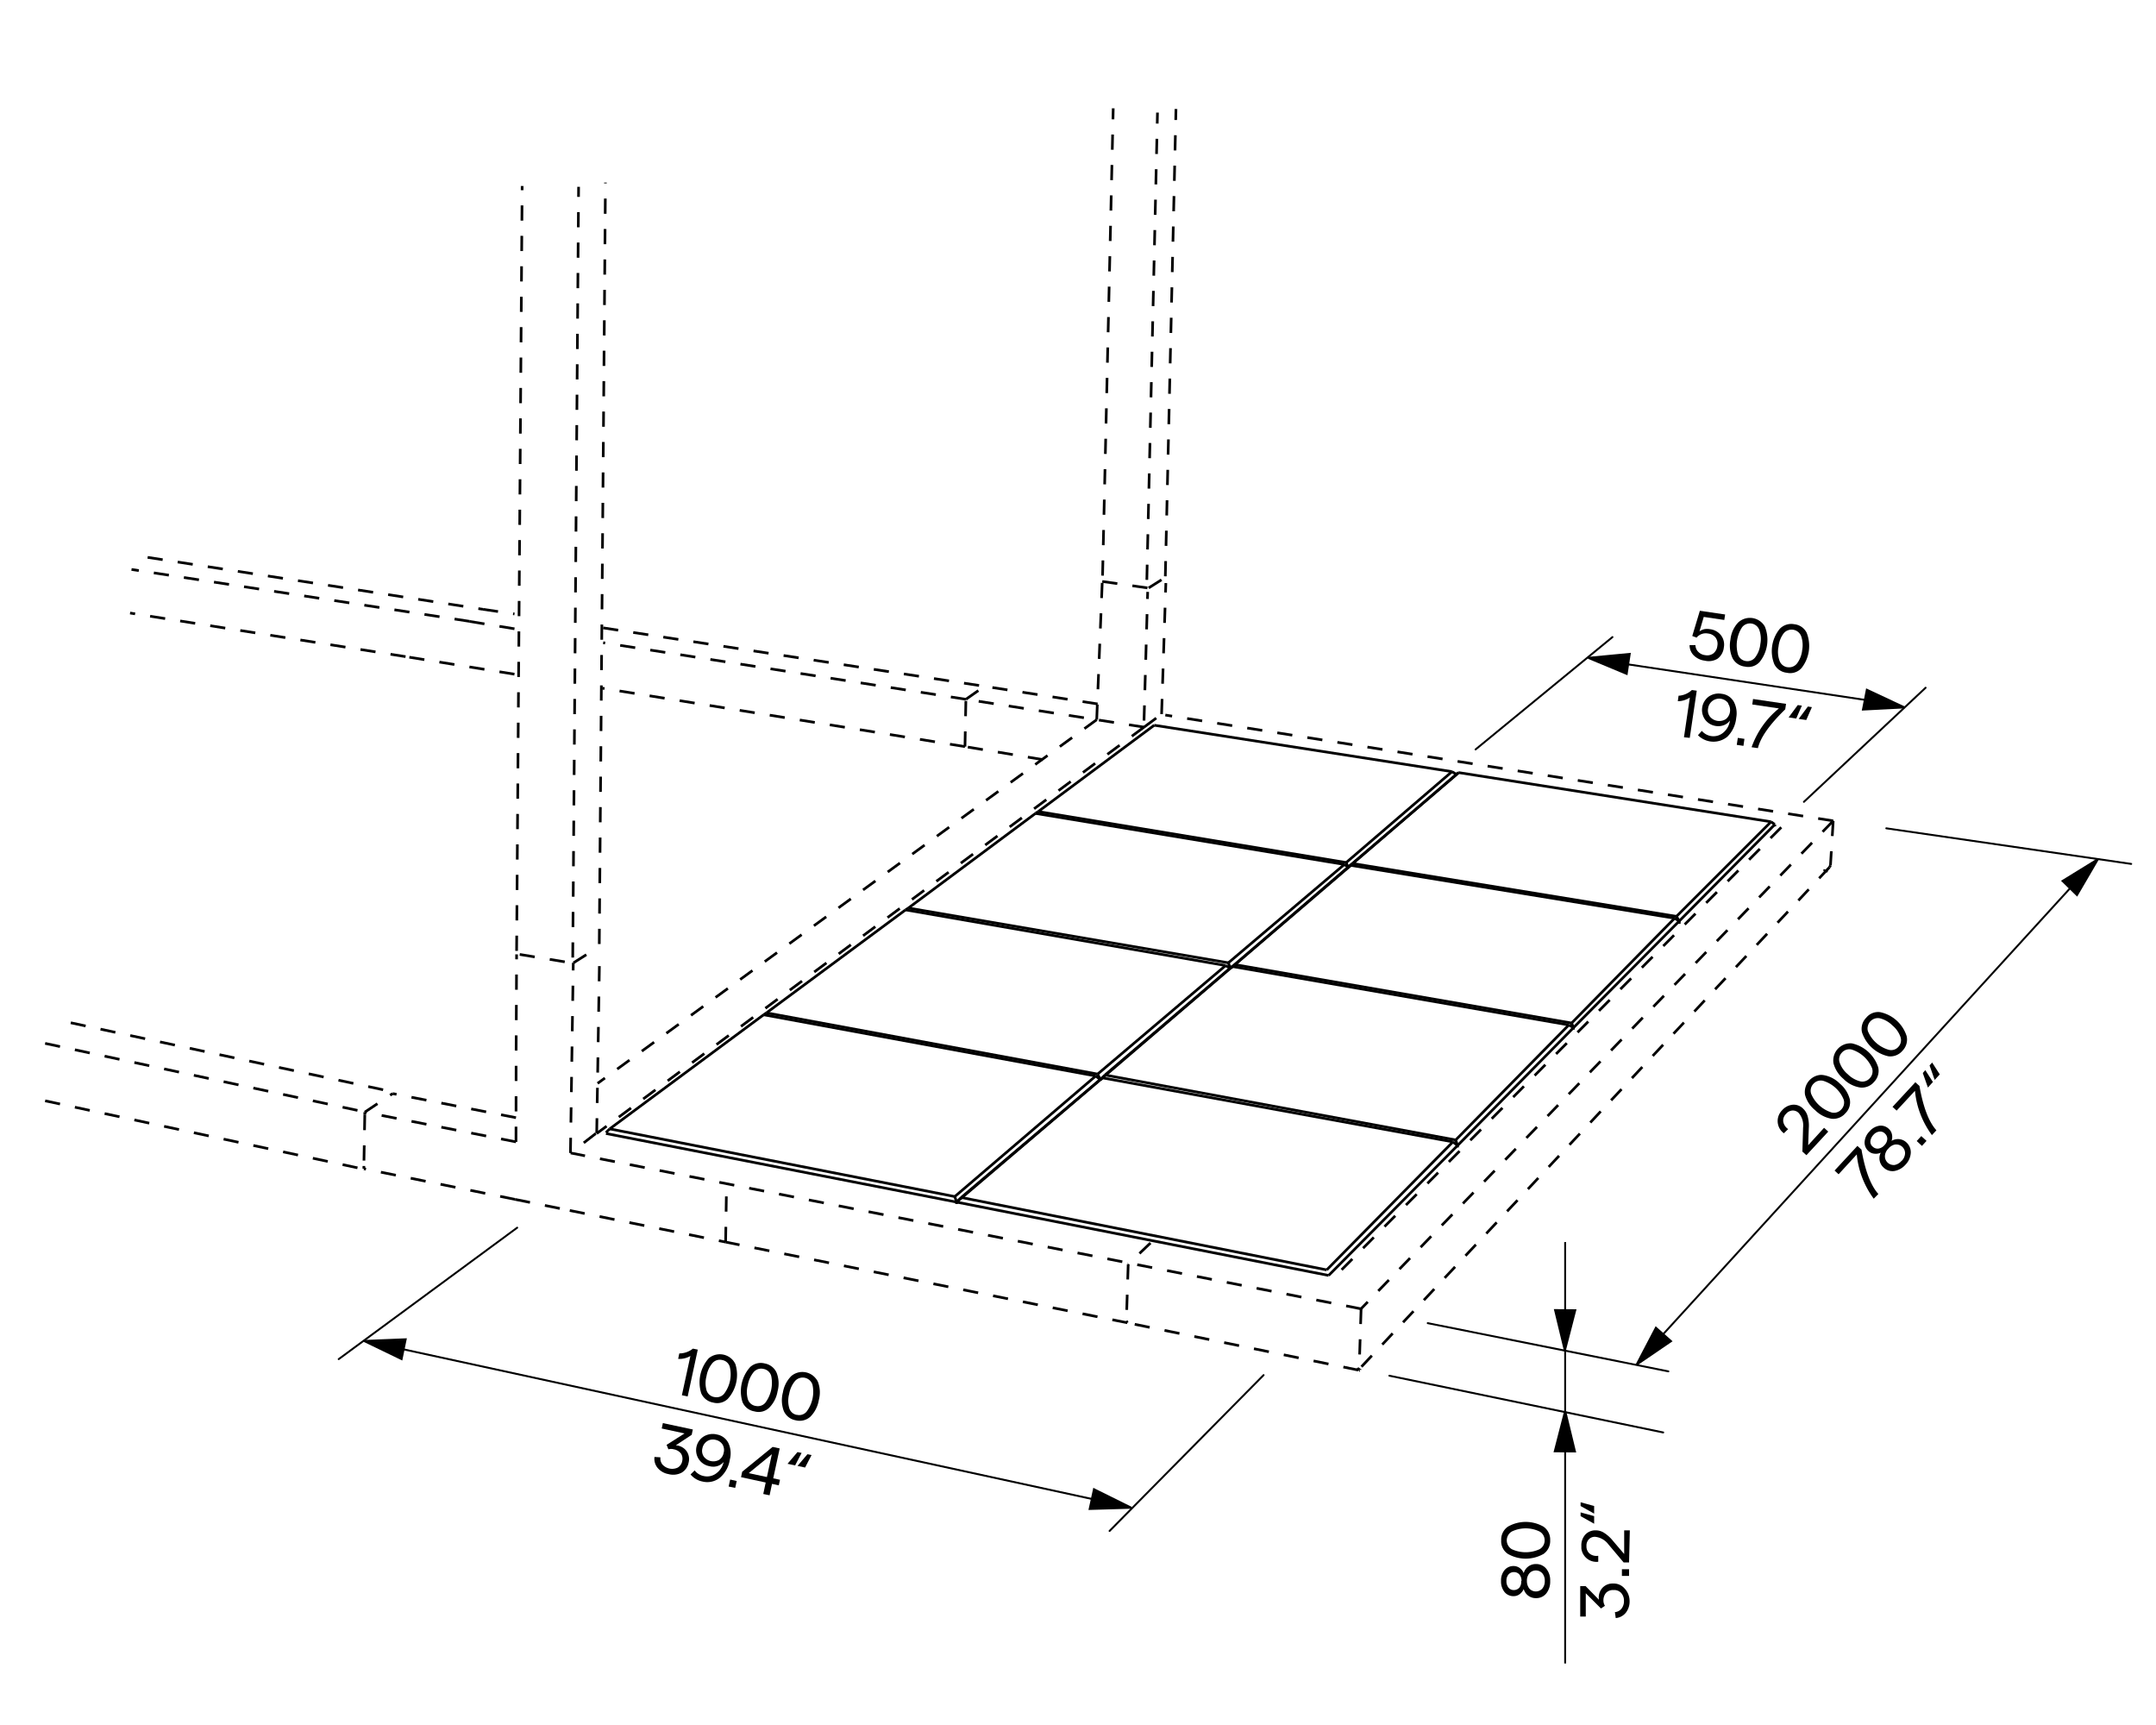 <svg id="Vrstva_1" data-name="Vrstva 1" xmlns="http://www.w3.org/2000/svg" viewBox="0 0 283.46 226.77">
  <defs>
    <style>
      .cls-1, .cls-2, .cls-3, .cls-5, .cls-6 {
        fill: none;
      }

      .cls-1, .cls-2, .cls-3, .cls-4, .cls-5, .cls-6 {
        stroke: #000;
        stroke-miterlimit: 10;
      }

      .cls-1 {
        stroke-linecap: round;
      }

      .cls-1, .cls-2, .cls-3, .cls-4 {
        stroke-width: 0.25px;
      }

      .cls-3, .cls-5 {
        stroke-dasharray: 2 2;
      }

      .cls-5, .cls-6 {
        stroke-width: 0.35px;
      }
    </style>
  </defs>
  <rect x="178.63" y="179.65" width="0.12" height="0.61" transform="translate(-47.56 294.53) rotate(-72.06)"/>
  <rect x="178.6" y="179.73" width="0.12" height="0.61" transform="translate(-45.45 61.27) rotate(-17.3)"/>
  <path class="cls-1" d="M248,108.89l32.2,4.68"/>
  <path class="cls-1" d="M187.71,173.94l31.64,6.34"/>
  <path class="cls-1" d="M182.67,180.85l36,7.46"/>
  <path class="cls-2" d="M216.15,178.15,275,113.66"/>
  <line class="cls-1" x1="145.88" y1="201.26" x2="166.13" y2="180.77"/>
  <path class="cls-1" d="M44.53,178.67,68,161.39"/>
  <line class="cls-2" x1="205.78" y1="163.28" x2="205.78" y2="218.68"/>
  <path class="cls-2" d="M47.92,176.27,144,197.15"/>
  <line class="cls-3" x1="178.7" y1="179.86" x2="178.7" y2="179.99"/>
  <line class="cls-3" x1="178.58" y1="180.11" x2="178.7" y2="179.99"/>
  <path class="cls-1" d="M212,83.75,194,98.52"/>
  <path class="cls-2" d="M246.21,92.16l-32.15-4.82"/>
  <path class="cls-1" d="M253.17,90.41l-16,15"/>
  <polyline class="cls-4" points="208.8 86.48 214.27 85.96 213.87 88.59 208.8 86.48"/>
  <g>
    <g>
      <path d="M224.13,86.85a2.47,2.47,0,0,1-1.44-.69,1.87,1.87,0,0,1-.55-1.36h.77a1.26,1.26,0,0,0,.37.89,1.51,1.51,0,0,0,.94.44,1.35,1.35,0,0,0,1.05-.24,1.45,1.45,0,0,0,.52-1,1.38,1.38,0,0,0-.24-1.08,1.46,1.46,0,0,0-1-.53,1.56,1.56,0,0,0-1.49.54l-.57-.21,1-3.32,3.32.49-.11.72L224,81.1l-.56,1.9a1.86,1.86,0,0,1,.64-.29,2.17,2.17,0,0,1,.72,0,2.14,2.14,0,0,1,1.47.81,2,2,0,0,1,.37,1.6,2.1,2.1,0,0,1-.82,1.47A2.22,2.22,0,0,1,224.13,86.85Z"/>
      <path d="M229.42,87.63a2.09,2.09,0,0,1-1.64-1.12,4,4,0,0,1-.27-2.42,3.86,3.86,0,0,1,1-2.24,2.26,2.26,0,0,1,3.2.08,2.09,2.09,0,0,1,.33.45,4.66,4.66,0,0,1-.69,4.64A2,2,0,0,1,229.42,87.63Zm.11-.73a1.29,1.29,0,0,0,1.24-.49,3.45,3.45,0,0,0,.67-1.74,3.51,3.51,0,0,0-.14-1.87,1.31,1.31,0,0,0-2.26-.34,4.37,4.37,0,0,0-.53,3.61A1.28,1.28,0,0,0,229.53,86.9Z"/>
      <path d="M234.92,88.44a2.07,2.07,0,0,1-1.64-1.12,4.62,4.62,0,0,1,.72-4.66,2.1,2.1,0,0,1,1.9-.6,2.05,2.05,0,0,1,1.63,1.12,4.7,4.7,0,0,1-.68,4.65A2,2,0,0,1,234.92,88.44Zm.11-.73a1.32,1.32,0,0,0,1.24-.5,3.51,3.51,0,0,0,.67-1.73,3.61,3.61,0,0,0-.14-1.87,1.35,1.35,0,0,0-1.76-.74,1.26,1.26,0,0,0-.54.4,3.49,3.49,0,0,0-.67,1.75,3.37,3.37,0,0,0,.14,1.86,1.31,1.31,0,0,0,1,.83Z"/>
    </g>
    <g>
      <path d="M221.4,96.92l.77-5.22a2.88,2.88,0,0,1-1.58.48l.1-.72a2.81,2.81,0,0,0,1.75-.75l.64.09-.92,6.2Z"/>
      <path d="M225.68,95.45a2.15,2.15,0,0,1-1.49-.83,2.19,2.19,0,0,1,.47-3.05h0a2.29,2.29,0,0,1,1.71-.36,2.08,2.08,0,0,1,1.56,1,3.24,3.24,0,0,1,.34,2.16,4,4,0,0,1-1.18,2.49,2.87,2.87,0,0,1-3.85-.21l.51-.57a2,2,0,0,0,2.82.23h0a2.48,2.48,0,0,0,.87-1.59,1.67,1.67,0,0,1-.75.59A2.06,2.06,0,0,1,225.68,95.45Zm1.54-3a1.47,1.47,0,0,0-2.65.7,1.35,1.35,0,0,0,.26,1.08,1.6,1.6,0,0,0,2.08.3,1.52,1.52,0,0,0,.31-2Z"/>
      <path d="M228.48,97l.87.13-.13.92-.88-.13Z"/>
      <path d="M230.29,98.23a11.5,11.5,0,0,1,3.59-5.1l-3.5-.52.1-.72,4.34.64-.11.72c-2.05,2-3.24,3.67-3.59,5.1Z"/>
      <path d="M236.9,92.76l-.74,1.7-1-.15,1.2-1.62Zm1.32.2-.74,1.69-1-.14,1.21-1.63Z"/>
    </g>
  </g>
  <g>
    <g>
      <path d="M237.5,151.86l-.53-.47.09-3.13a2.53,2.53,0,0,0-.57-1.94,1.08,1.08,0,0,0-.85-.33,1.2,1.2,0,0,0-.82.44,1.21,1.21,0,0,0-.37,1,1.49,1.49,0,0,0,.65,1l-.57.55a2,2,0,0,1-.42-2.8,1.63,1.63,0,0,1,.17-.2,2.12,2.12,0,0,1,1.39-.75,1.71,1.71,0,0,1,1.39.51,2.11,2.11,0,0,1,.6,1,4.61,4.61,0,0,1,.15,1.57l-.08,2.24,2.09-2.29.55.5Z"/>
      <path d="M242.64,146.33a2.09,2.09,0,0,1-1.84.74,4,4,0,0,1-2.16-1.13,3.89,3.89,0,0,1-1.32-2,2.26,2.26,0,0,1,1.84-2.61,1.82,1.82,0,0,1,.57,0,3.9,3.9,0,0,1,2.16,1.12,4,4,0,0,1,1.31,2.05A2,2,0,0,1,242.64,146.33Zm-.54-.5a1.3,1.3,0,0,0,.29-1.3,4.24,4.24,0,0,0-2.7-2.45,1.3,1.3,0,0,0-1.27.4,1.31,1.31,0,0,0-.3,1.31,4.33,4.33,0,0,0,2.7,2.46A1.29,1.29,0,0,0,242.1,145.83Z"/>
      <path d="M246.39,142.23a2.07,2.07,0,0,1-1.85.73,3.9,3.9,0,0,1-2.16-1.12,4.06,4.06,0,0,1-1.32-2.05,2.26,2.26,0,0,1,2.41-2.63,4.69,4.69,0,0,1,3.47,3.16A2.07,2.07,0,0,1,246.39,142.23Zm-.55-.5a1.3,1.3,0,0,0,.29-1.3,4.29,4.29,0,0,0-2.69-2.46,1.31,1.31,0,0,0-1.28.41,1.27,1.27,0,0,0-.29,1.31,3.44,3.44,0,0,0,1.07,1.53,3.57,3.57,0,0,0,1.62.93A1.29,1.29,0,0,0,245.84,141.73Z"/>
      <path d="M250.13,138.13a2.1,2.1,0,0,1-1.85.73,4.72,4.72,0,0,1-3.48-3.17,2.08,2.08,0,0,1,.57-1.91,2,2,0,0,1,1.84-.72,4.66,4.66,0,0,1,3.47,3.16A2.1,2.1,0,0,1,250.13,138.13Zm-.55-.5a1.29,1.29,0,0,0,.29-1.3,3.44,3.44,0,0,0-1.07-1.53,3.57,3.57,0,0,0-1.62-.93,1.35,1.35,0,0,0-1.6,1,1.31,1.31,0,0,0,0,.68A4.23,4.23,0,0,0,248.3,138,1.26,1.26,0,0,0,249.58,137.63Z"/>
    </g>
    <g>
      <path d="M246.35,157.58a11.61,11.61,0,0,1-2.23-5.82l-2.39,2.61-.53-.49,3-3.24.54.49c.48,2.8,1.23,4.74,2.22,5.83Z"/>
      <path d="M250.55,153.08a2.55,2.55,0,0,1-1.48.86,1.68,1.68,0,0,1-1.43-.46,1.64,1.64,0,0,1-.37-1.95,1.51,1.51,0,0,1-.86.13,1.26,1.26,0,0,1-.74-.33,1.48,1.48,0,0,1-.52-1.21,2.15,2.15,0,0,1,.64-1.38,2.11,2.11,0,0,1,1.3-.75,1.5,1.5,0,0,1,1.24.41,1.35,1.35,0,0,1,.41.71,1.52,1.52,0,0,1-.05.87,1.67,1.67,0,0,1,1-.23,1.59,1.59,0,0,1,.94.42,1.74,1.74,0,0,1,.59,1.37A2.41,2.41,0,0,1,250.55,153.08Zm-2.79-2.54a1.22,1.22,0,0,0,.37-.8.92.92,0,0,0-.32-.73.85.85,0,0,0-.74-.25,1.24,1.24,0,0,0-.77.44,1.4,1.4,0,0,0-.39.84.82.82,0,0,0,.32.71.9.9,0,0,0,.75.24,1.3,1.3,0,0,0,.78-.45Zm2.26,2.07a1.52,1.52,0,0,0,.45-1,1.16,1.16,0,0,0-1.14-1.16h-.13a1.49,1.49,0,0,0-.92.54,1.46,1.46,0,0,0-.46,1,1.14,1.14,0,0,0,1.12,1.16h.14a1.58,1.58,0,0,0,.92-.54Z"/>
      <path d="M252,150l.6-.65.69.63-.6.66Z"/>
      <path d="M254,149.22a11.61,11.61,0,0,1-2.23-5.82l-2.41,2.6-.54-.49,3-3.24.54.49c.49,2.8,1.24,4.74,2.23,5.83Z"/>
      <path d="M253.13,140.68l1,1.56-.66.73-.67-1.91Zm.9-1,1,1.56-.67.73-.67-1.91Z"/>
    </g>
  </g>
  <g>
    <g>
      <path d="M203.81,207.83a2.49,2.49,0,0,1-.51,1.64,1.69,1.69,0,0,1-1.37.62,1.63,1.63,0,0,1-1-.32,1.66,1.66,0,0,1-.6-.87,1.66,1.66,0,0,1-.55.68,1.31,1.31,0,0,1-.77.25,1.51,1.51,0,0,1-1.2-.54,2.2,2.2,0,0,1-.46-1.46,2.09,2.09,0,0,1,.46-1.42,1.51,1.51,0,0,1,1.2-.54,1.37,1.37,0,0,1,.78.25,1.56,1.56,0,0,1,.54.68,1.66,1.66,0,0,1,.6-.87,1.63,1.63,0,0,1,1-.32,1.69,1.69,0,0,1,1.37.62A2.38,2.38,0,0,1,203.81,207.83Zm-3.77,0a1.28,1.28,0,0,0-.27-.84.93.93,0,0,0-.72-.32.91.91,0,0,0-.72.31,1.24,1.24,0,0,0-.27.85,1.32,1.32,0,0,0,.27.88.9.9,0,0,0,.72.32,1,1,0,0,0,.72-.33,1.28,1.28,0,0,0,.23-.87Zm3.06,0a1.5,1.5,0,0,0-.32-1,1.15,1.15,0,0,0-1.62-.09l-.09.09a1.5,1.5,0,0,0-.32,1,1.57,1.57,0,0,0,.32,1,1.15,1.15,0,0,0,1.62.09l.09-.09a1.53,1.53,0,0,0,.32-1Z"/>
      <path d="M203.81,202.49a2.08,2.08,0,0,1-.86,1.78,4.72,4.72,0,0,1-4.71,0,2,2,0,0,1-.87-1.78,2.07,2.07,0,0,1,.87-1.79,4.7,4.7,0,0,1,4.7,0A2.07,2.07,0,0,1,203.81,202.49Zm-.73,0a1.3,1.3,0,0,0-.67-1.16,4.22,4.22,0,0,0-3.64,0,1.35,1.35,0,0,0-.48,1.85,1.3,1.3,0,0,0,.48.48,4.37,4.37,0,0,0,3.64,0A1.31,1.31,0,0,0,203.08,202.49Z"/>
    </g>
    <g>
      <path d="M214.25,210.46a2.38,2.38,0,0,1-.49,1.54,1.9,1.9,0,0,1-1.33.71l-.11-.78a1.23,1.23,0,0,0,.87-.46,1.57,1.57,0,0,0,.32-1,1.5,1.5,0,0,0-.36-1.05,1.22,1.22,0,0,0-1-.39,1.25,1.25,0,0,0-1,.37,1.52,1.52,0,0,0-.34,1,1.32,1.32,0,0,0,.2.7l-.52.35-2-2v3.06h-.73v-4h.71l1.75,1.79a1.89,1.89,0,0,1,.43-1.53,1.82,1.82,0,0,1,1.45-.6,1.87,1.87,0,0,1,1.47.63A2.39,2.39,0,0,1,214.25,210.46Z"/>
      <path d="M213.24,207.17v-.88h.94v.88Z"/>
      <path d="M214.18,205.4h-.71l-2-2.37a2.5,2.5,0,0,0-1.73-1,1.08,1.08,0,0,0-.85.33,1.19,1.19,0,0,0-.31.88,1.23,1.23,0,0,0,.42,1,1.43,1.43,0,0,0,1.13.28l0,.79a2,2,0,0,1-2.22-1.75c0-.11,0-.21,0-.32a2.09,2.09,0,0,1,.51-1.49,1.79,1.79,0,0,1,1.38-.57,2,2,0,0,1,1.12.34,4.87,4.87,0,0,1,1.16,1.06l1.46,1.71v-3.11h.74Z"/>
      <path d="M207.81,197.49l1.78.49v1l-1.78-1Zm0,1.33,1.78.49v1l-1.78-1Z"/>
    </g>
  </g>
  <g>
    <g>
      <path d="M89.65,183.42l1.12-5.16a2.93,2.93,0,0,1-1.61.38l.15-.72a2.85,2.85,0,0,0,1.79-.63l.64.13-1.33,6.16Z"/>
      <path d="M93.76,184.38a2.09,2.09,0,0,1-1.57-1.23,4.77,4.77,0,0,1,1-4.6,2.28,2.28,0,0,1,3.2.3,2.74,2.74,0,0,1,.29.46,4.7,4.7,0,0,1-1,4.59A2,2,0,0,1,93.76,184.38Zm.15-.73a1.3,1.3,0,0,0,1.27-.4,4.21,4.21,0,0,0,.77-3.56,1.25,1.25,0,0,0-1-.9,1.29,1.29,0,0,0-1.28.4,3.53,3.53,0,0,0-.78,1.71,3.46,3.46,0,0,0,0,1.86,1.28,1.28,0,0,0,1,.89Z"/>
      <path d="M99.19,185.54a2.05,2.05,0,0,1-1.57-1.22,4.78,4.78,0,0,1,1-4.6,2.07,2.07,0,0,1,1.93-.48,2.11,2.11,0,0,1,1.56,1.23,3.89,3.89,0,0,1,.12,2.43,4,4,0,0,1-1.11,2.17A2,2,0,0,1,99.19,185.54Zm.15-.72a1.3,1.3,0,0,0,1.27-.4,4.37,4.37,0,0,0,.78-3.56,1.28,1.28,0,0,0-1-.9,1.3,1.3,0,0,0-1.29.4,3.73,3.73,0,0,0-.78,1.7,3.49,3.49,0,0,0,0,1.87,1.28,1.28,0,0,0,1,.89Z"/>
      <path d="M104.61,186.71a2.1,2.1,0,0,1-1.56-1.22,4,4,0,0,1-.12-2.43,4,4,0,0,1,1.11-2.17,2.25,2.25,0,0,1,3.18.28,1.82,1.82,0,0,1,.31.47,3.89,3.89,0,0,1,.12,2.43,4,4,0,0,1-1.11,2.17A2.09,2.09,0,0,1,104.61,186.71Zm.16-.72a1.27,1.27,0,0,0,1.27-.41,4.34,4.34,0,0,0,.78-3.55,1.35,1.35,0,0,0-1.7-.87,1.38,1.38,0,0,0-.58.37,3.58,3.58,0,0,0-.78,1.7,3.46,3.46,0,0,0,0,1.86,1.26,1.26,0,0,0,1,.91Z"/>
    </g>
    <g>
      <path d="M87.87,193.78a2.39,2.39,0,0,1-1.41-.81,1.87,1.87,0,0,1-.41-1.44l.78.05a1.26,1.26,0,0,0,.27.95,1.72,1.72,0,0,0,2,.4,1.22,1.22,0,0,0,.59-.85,1.26,1.26,0,0,0-.16-1,1.52,1.52,0,0,0-.94-.55,1.23,1.23,0,0,0-.71,0l-.24-.59,2.36-1.5-3-.65.15-.71,3.94.84-.15.7L88.85,190a1.9,1.9,0,0,1,1.4.74,1.82,1.82,0,0,1,.28,1.55,1.92,1.92,0,0,1-.92,1.31A2.39,2.39,0,0,1,87.87,193.78Z"/>
      <path d="M93.31,192.75a2.13,2.13,0,0,1-.77-3.92,2.28,2.28,0,0,1,1.73-.25,2.1,2.1,0,0,1,1.5,1.13,3.21,3.21,0,0,1,.18,2.18,3.85,3.85,0,0,1-1.34,2.4,2.65,2.65,0,0,1-2.26.47,2.72,2.72,0,0,1-1.56-.93l.54-.53a2,2,0,0,0,1.19.74,2,2,0,0,0,1.62-.33,2.51,2.51,0,0,0,1-1.52,1.71,1.71,0,0,1-.79.53A1.84,1.84,0,0,1,93.31,192.75ZM95,189.9a1.43,1.43,0,0,0-.93-.62,1.38,1.38,0,0,0-1.1.18,1.43,1.43,0,0,0-.62.93,1.35,1.35,0,0,0,.18,1.09,1.57,1.57,0,0,0,2,.44,1.4,1.4,0,0,0,.61-.92A1.42,1.42,0,0,0,95,189.9Z"/>
      <path d="M96,194.5l.86.19-.2.91-.86-.18Z"/>
      <path d="M100.35,196.4l.32-1.51-3.24-.7.15-.72,4-3.26.93.2-.85,3.93.89.19-.16.73-.89-.19-.32,1.5Zm-1.91-2.74,2.39.51.65-3Z"/>
      <path d="M105.39,191l-.85,1.64-1-.21,1.31-1.54Zm1.31.28-.85,1.64-1-.21,1.31-1.54Z"/>
    </g>
  </g>
  <polyline class="cls-4" points="250.41 93 244.93 93.28 245.44 90.67 250.41 93"/>
  <polyline class="cls-4" points="275.84 112.93 273.07 117.67 271.17 115.81 275.84 112.93"/>
  <polyline class="cls-4" points="215.16 179.41 217.71 174.54 219.7 176.31 215.16 179.41"/>
  <polyline class="cls-4" points="47.85 176.28 53.34 176.06 52.8 178.67 47.85 176.28"/>
  <polyline class="cls-4" points="148.75 198.21 143.26 198.37 143.83 195.77 148.75 198.21"/>
  <path class="cls-5" d="M78.79,124.1,79.6,24"/>
  <rect x="239.89" y="114.17" width="0.24" height="0.61" transform="translate(34.95 283.76) rotate(-65.04)"/>
  <line class="cls-5" x1="78.33" y1="149.01" x2="75.03" y2="151.57"/>
  <line class="cls-5" x1="240.54" y1="114" x2="240.66" y2="113.76"/>
  <line class="cls-5" x1="240.54" y1="114" x2="178.7" y2="179.99"/>
  <line class="cls-5" x1="234.19" y1="108.76" x2="175.29" y2="168.03"/>
  <line class="cls-5" x1="241.02" y1="107.91" x2="178.82" y2="172.18"/>
  <line class="cls-5" x1="74.91" y1="159.13" x2="95.4" y2="163.28"/>
  <line class="cls-5" x1="148.33" y1="166.2" x2="148.09" y2="173.64"/>
  <line class="cls-5" x1="95.4" y1="163.28" x2="95.52" y2="155.84"/>
  <line class="cls-5" x1="241.02" y1="107.91" x2="240.66" y2="113.76"/>
  <line class="cls-5" x1="178.95" y1="172.06" x2="178.7" y2="179.86"/>
  <line class="cls-5" x1="151.26" y1="163.4" x2="148.33" y2="166.2"/>
  <line class="cls-5" x1="178.58" y1="180.11" x2="148.21" y2="173.89"/>
  <line class="cls-5" x1="148.21" y1="173.89" x2="148.09" y2="173.64"/>
  <line class="cls-5" x1="148.21" y1="173.89" x2="95.4" y2="163.28"/>
  <line class="cls-5" x1="178.95" y1="172.06" x2="75.03" y2="151.57"/>
  <path class="cls-5" d="M75,151.57l.37-25"/>
  <line class="cls-5" x1="67.64" y1="88.63" x2="52.52" y2="86.19"/>
  <path class="cls-5" d="M61.74,81.68,17.29,74.86"/>
  <line class="cls-5" x1="79.3" y1="82.54" x2="129.43" y2="90.22"/>
  <line class="cls-5" x1="126.99" y1="91.93" x2="79.3" y2="84.49"/>
  <line class="cls-5" x1="126.87" y1="98.15" x2="79.18" y2="90.47"/>
  <line class="cls-5" x1="67.64" y1="82.66" x2="60.93" y2="81.56"/>
  <path class="cls-5" d="M144.19,94.61l.73-18.17"/>
  <line class="cls-5" x1="53.32" y1="86.32" x2="17.1" y2="80.59"/>
  <line class="cls-5" x1="47.96" y1="146.57" x2="47.96" y2="146.2"/>
  <line class="cls-5" x1="47.96" y1="146.57" x2="47.84" y2="153.28"/>
  <line class="cls-5" x1="68.33" y1="125.47" x2="75.03" y2="126.57"/>
  <line class="cls-5" x1="75.4" y1="126.57" x2="78.69" y2="124.49"/>
  <line class="cls-5" x1="144.31" y1="92.54" x2="129.43" y2="90.22"/>
  <path class="cls-5" d="M150.41,94.73l.48-16.92"/>
  <path class="cls-5" d="M78.45,149l.38-23.62"/>
  <path class="cls-5" d="M67.84,150.11q0-12.33.08-24.65"/>
  <line class="cls-5" x1="151.02" y1="77.29" x2="153.33" y2="75.83"/>
  <line class="cls-5" x1="126.87" y1="98.15" x2="126.99" y2="91.93"/>
  <line class="cls-5" x1="47.84" y1="153.64" x2="47.84" y2="153.28"/>
  <line class="cls-5" x1="67.84" y1="146.93" x2="51.62" y2="143.76"/>
  <line class="cls-5" x1="150.41" y1="95.59" x2="78.45" y2="149.01"/>
  <line class="cls-5" x1="150.41" y1="95.59" x2="126.99" y2="91.93"/>
  <line class="cls-5" x1="47.96" y1="146.2" x2="51.62" y2="143.76"/>
  <path class="cls-5" d="M19.41,73.27,63.5,80.1"/>
  <line class="cls-5" x1="67.84" y1="150.11" x2="47.96" y2="146.2"/>
  <line class="cls-5" x1="67.72" y1="157.67" x2="74.91" y2="159.13"/>
  <line class="cls-5" x1="144.92" y1="76.44" x2="150.89" y2="77.29"/>
  <line class="cls-5" x1="67.72" y1="157.67" x2="47.84" y2="153.64"/>
  <line class="cls-5" x1="137.11" y1="99.86" x2="126.87" y2="98.15"/>
  <line class="cls-5" x1="126.99" y1="91.93" x2="129.43" y2="90.22"/>
  <line class="cls-5" x1="63.5" y1="80.1" x2="67.64" y2="80.71"/>
  <path class="cls-5" d="M152.72,93.88l.56-17.23"/>
  <line class="cls-5" x1="150.41" y1="95.59" x2="152.72" y2="93.88"/>
  <line class="cls-5" x1="144.19" y1="94.61" x2="78.57" y2="142.42"/>
  <g>
    <line class="cls-6" x1="136.14" y1="106.93" x2="119.43" y2="119.37"/>
    <line class="cls-6" x1="191.39" y1="149.86" x2="206.26" y2="134.74"/>
    <line class="cls-6" x1="191.02" y1="150.11" x2="144.92" y2="141.69"/>
    <line class="cls-6" x1="144.06" y1="141.45" x2="144.67" y2="141.93"/>
    <line class="cls-6" x1="176.99" y1="113.39" x2="190.9" y2="101.44"/>
    <line class="cls-6" x1="161.75" y1="127.3" x2="177.24" y2="114"/>
    <line class="cls-5" x1="191.39" y1="149.86" x2="191.63" y2="150.59"/>
    <line class="cls-6" x1="144.67" y1="141.93" x2="144.92" y2="141.69"/>
    <line class="cls-6" x1="144.67" y1="141.93" x2="145.28" y2="141.32"/>
    <line class="cls-6" x1="174.43" y1="166.94" x2="191.02" y2="150.11"/>
    <line class="cls-6" x1="174.68" y1="167.67" x2="191.63" y2="150.59"/>
    <line class="cls-6" x1="162.36" y1="126.81" x2="206.63" y2="134.49"/>
    <line class="cls-6" x1="206.26" y1="134.74" x2="206.87" y2="135.1"/>
    <line class="cls-6" x1="177.24" y1="114" x2="177.6" y2="113.76"/>
    <line class="cls-6" x1="206.87" y1="135.1" x2="220.78" y2="121.08"/>
    <line class="cls-6" x1="161.75" y1="127.3" x2="162.36" y2="126.81"/>
    <line class="cls-6" x1="136.14" y1="106.93" x2="136.5" y2="106.69"/>
    <line class="cls-6" x1="125.77" y1="158.03" x2="174.68" y2="167.67"/>
    <line class="cls-6" x1="161.14" y1="126.93" x2="119.06" y2="119.61"/>
    <line class="cls-6" x1="177.85" y1="113.52" x2="220.41" y2="120.47"/>
    <line class="cls-6" x1="126.38" y1="157.42" x2="174.43" y2="166.94"/>
    <line class="cls-6" x1="125.53" y1="157.3" x2="144.06" y2="141.45"/>
    <line class="cls-5" x1="100.4" y1="133.4" x2="100.77" y2="133.15"/>
    <line class="cls-6" x1="100.77" y1="133.15" x2="144.31" y2="141.2"/>
    <line class="cls-6" x1="206.87" y1="135.35" x2="206.87" y2="135.1"/>
    <line class="cls-6" x1="161.99" y1="127.05" x2="145.28" y2="141.32"/>
    <line class="cls-6" x1="190.9" y1="101.44" x2="191.51" y2="101.81"/>
    <line class="cls-5" x1="191.63" y1="150.84" x2="191.63" y2="150.59"/>
    <line class="cls-6" x1="191.51" y1="101.81" x2="177.24" y2="114"/>
    <line class="cls-6" x1="119.06" y1="119.61" x2="100.77" y2="133.15"/>
    <line class="cls-6" x1="220.41" y1="120.47" x2="232.85" y2="108.03"/>
    <line class="cls-6" x1="190.9" y1="101.44" x2="151.75" y2="95.34"/>
    <line class="cls-6" x1="220.41" y1="120.47" x2="220.78" y2="121.08"/>
    <line class="cls-5" x1="79.67" y1="148.89" x2="80.16" y2="148.4"/>
    <line class="cls-6" x1="232.85" y1="108.03" x2="233.34" y2="108.39"/>
    <line class="cls-6" x1="125.77" y1="158.03" x2="126.38" y2="157.42"/>
    <line class="cls-6" x1="176.75" y1="113.64" x2="177.24" y2="114"/>
    <line class="cls-6" x1="125.53" y1="157.3" x2="125.77" y2="158.03"/>
    <line class="cls-6" x1="177.24" y1="114" x2="177.85" y2="113.52"/>
    <line class="cls-6" x1="79.67" y1="149.01" x2="125.77" y2="158.03"/>
    <line class="cls-6" x1="191.51" y1="101.81" x2="191.75" y2="101.56"/>
    <line class="cls-6" x1="206.63" y1="134.49" x2="220.17" y2="120.71"/>
    <line class="cls-6" x1="220.78" y1="121.08" x2="233.34" y2="108.39"/>
    <line class="cls-6" x1="233.34" y1="108.39" x2="233.34" y2="108.64"/>
    <line class="cls-6" x1="144.31" y1="141.2" x2="144.67" y2="141.93"/>
    <line class="cls-6" x1="176.99" y1="113.39" x2="177.24" y2="114"/>
    <line class="cls-6" x1="161.5" y1="126.57" x2="161.75" y2="127.3"/>
    <line class="cls-6" x1="176.75" y1="113.64" x2="136.14" y2="106.93"/>
    <line class="cls-6" x1="161.14" y1="126.93" x2="161.75" y2="127.3"/>
    <line class="cls-6" x1="100.4" y1="133.4" x2="80.16" y2="148.4"/>
    <line class="cls-5" x1="119.06" y1="119.61" x2="119.43" y2="119.37"/>
    <line class="cls-6" x1="80.16" y1="148.4" x2="125.53" y2="157.3"/>
    <line class="cls-6" x1="136.5" y1="106.69" x2="176.99" y2="113.39"/>
    <line class="cls-6" x1="177.6" y1="113.76" x2="162.36" y2="126.81"/>
    <line class="cls-6" x1="119.43" y1="119.37" x2="161.5" y2="126.57"/>
    <line class="cls-6" x1="232.85" y1="108.03" x2="191.75" y2="101.56"/>
    <line class="cls-6" x1="161.5" y1="126.57" x2="176.75" y2="113.64"/>
    <line class="cls-6" x1="145.28" y1="141.32" x2="191.39" y2="149.86"/>
    <line class="cls-6" x1="220.17" y1="120.71" x2="177.6" y2="113.76"/>
    <line class="cls-6" x1="144.06" y1="141.45" x2="100.4" y2="133.4"/>
    <line class="cls-6" x1="220.78" y1="121.44" x2="220.78" y2="121.08"/>
    <line class="cls-6" x1="144.31" y1="141.2" x2="161.14" y2="126.93"/>
    <line class="cls-6" x1="220.17" y1="120.71" x2="220.78" y2="121.08"/>
    <line class="cls-6" x1="191.63" y1="150.59" x2="206.87" y2="135.1"/>
    <line class="cls-6" x1="161.75" y1="127.3" x2="144.67" y2="141.93"/>
    <line class="cls-6" x1="206.26" y1="134.74" x2="161.99" y2="127.05"/>
    <line class="cls-6" x1="206.63" y1="134.49" x2="206.87" y2="135.1"/>
    <line class="cls-6" x1="144.92" y1="141.69" x2="126.38" y2="157.42"/>
    <line class="cls-6" x1="151.75" y1="95.34" x2="136.5" y2="106.69"/>
    <line class="cls-6" x1="161.75" y1="127.3" x2="161.99" y2="127.05"/>
    <line class="cls-6" x1="191.75" y1="101.56" x2="177.85" y2="113.52"/>
    <line class="cls-6" x1="144.67" y1="141.93" x2="125.77" y2="158.03"/>
    <line class="cls-6" x1="125.77" y1="158.03" x2="125.77" y2="158.28"/>
    <line class="cls-5" x1="191.02" y1="150.11" x2="191.63" y2="150.59"/>
  </g>
  <line class="cls-5" x1="241.02" y1="107.91" x2="153.21" y2="94"/>
  <path class="cls-5" d="M67.92,125l.73-100.55"/>
  <path class="cls-5" d="M75.3,125.88q.39-50.65.77-101.32"/>
  <line class="cls-5" x1="144.96" y1="75.67" x2="146.36" y2="14.24"/>
  <line class="cls-5" x1="150.78" y1="76.23" x2="152.18" y2="14.8"/>
  <line class="cls-5" x1="153.21" y1="75.76" x2="154.61" y2="14.33"/>
  <line class="cls-5" x1="47" y1="153.52" x2="4.29" y2="144.36"/>
  <line class="cls-5" x1="47" y1="145.97" x2="4.29" y2="136.81"/>
  <line class="cls-5" x1="50.37" y1="143.26" x2="7.66" y2="134.1"/>
  <polyline class="cls-4" points="205.74 177.56 204.45 172.22 207.11 172.24 205.74 177.56"/>
  <polyline class="cls-4" points="205.78 185.47 207.07 190.81 204.41 190.79 205.78 185.47"/>
</svg>
